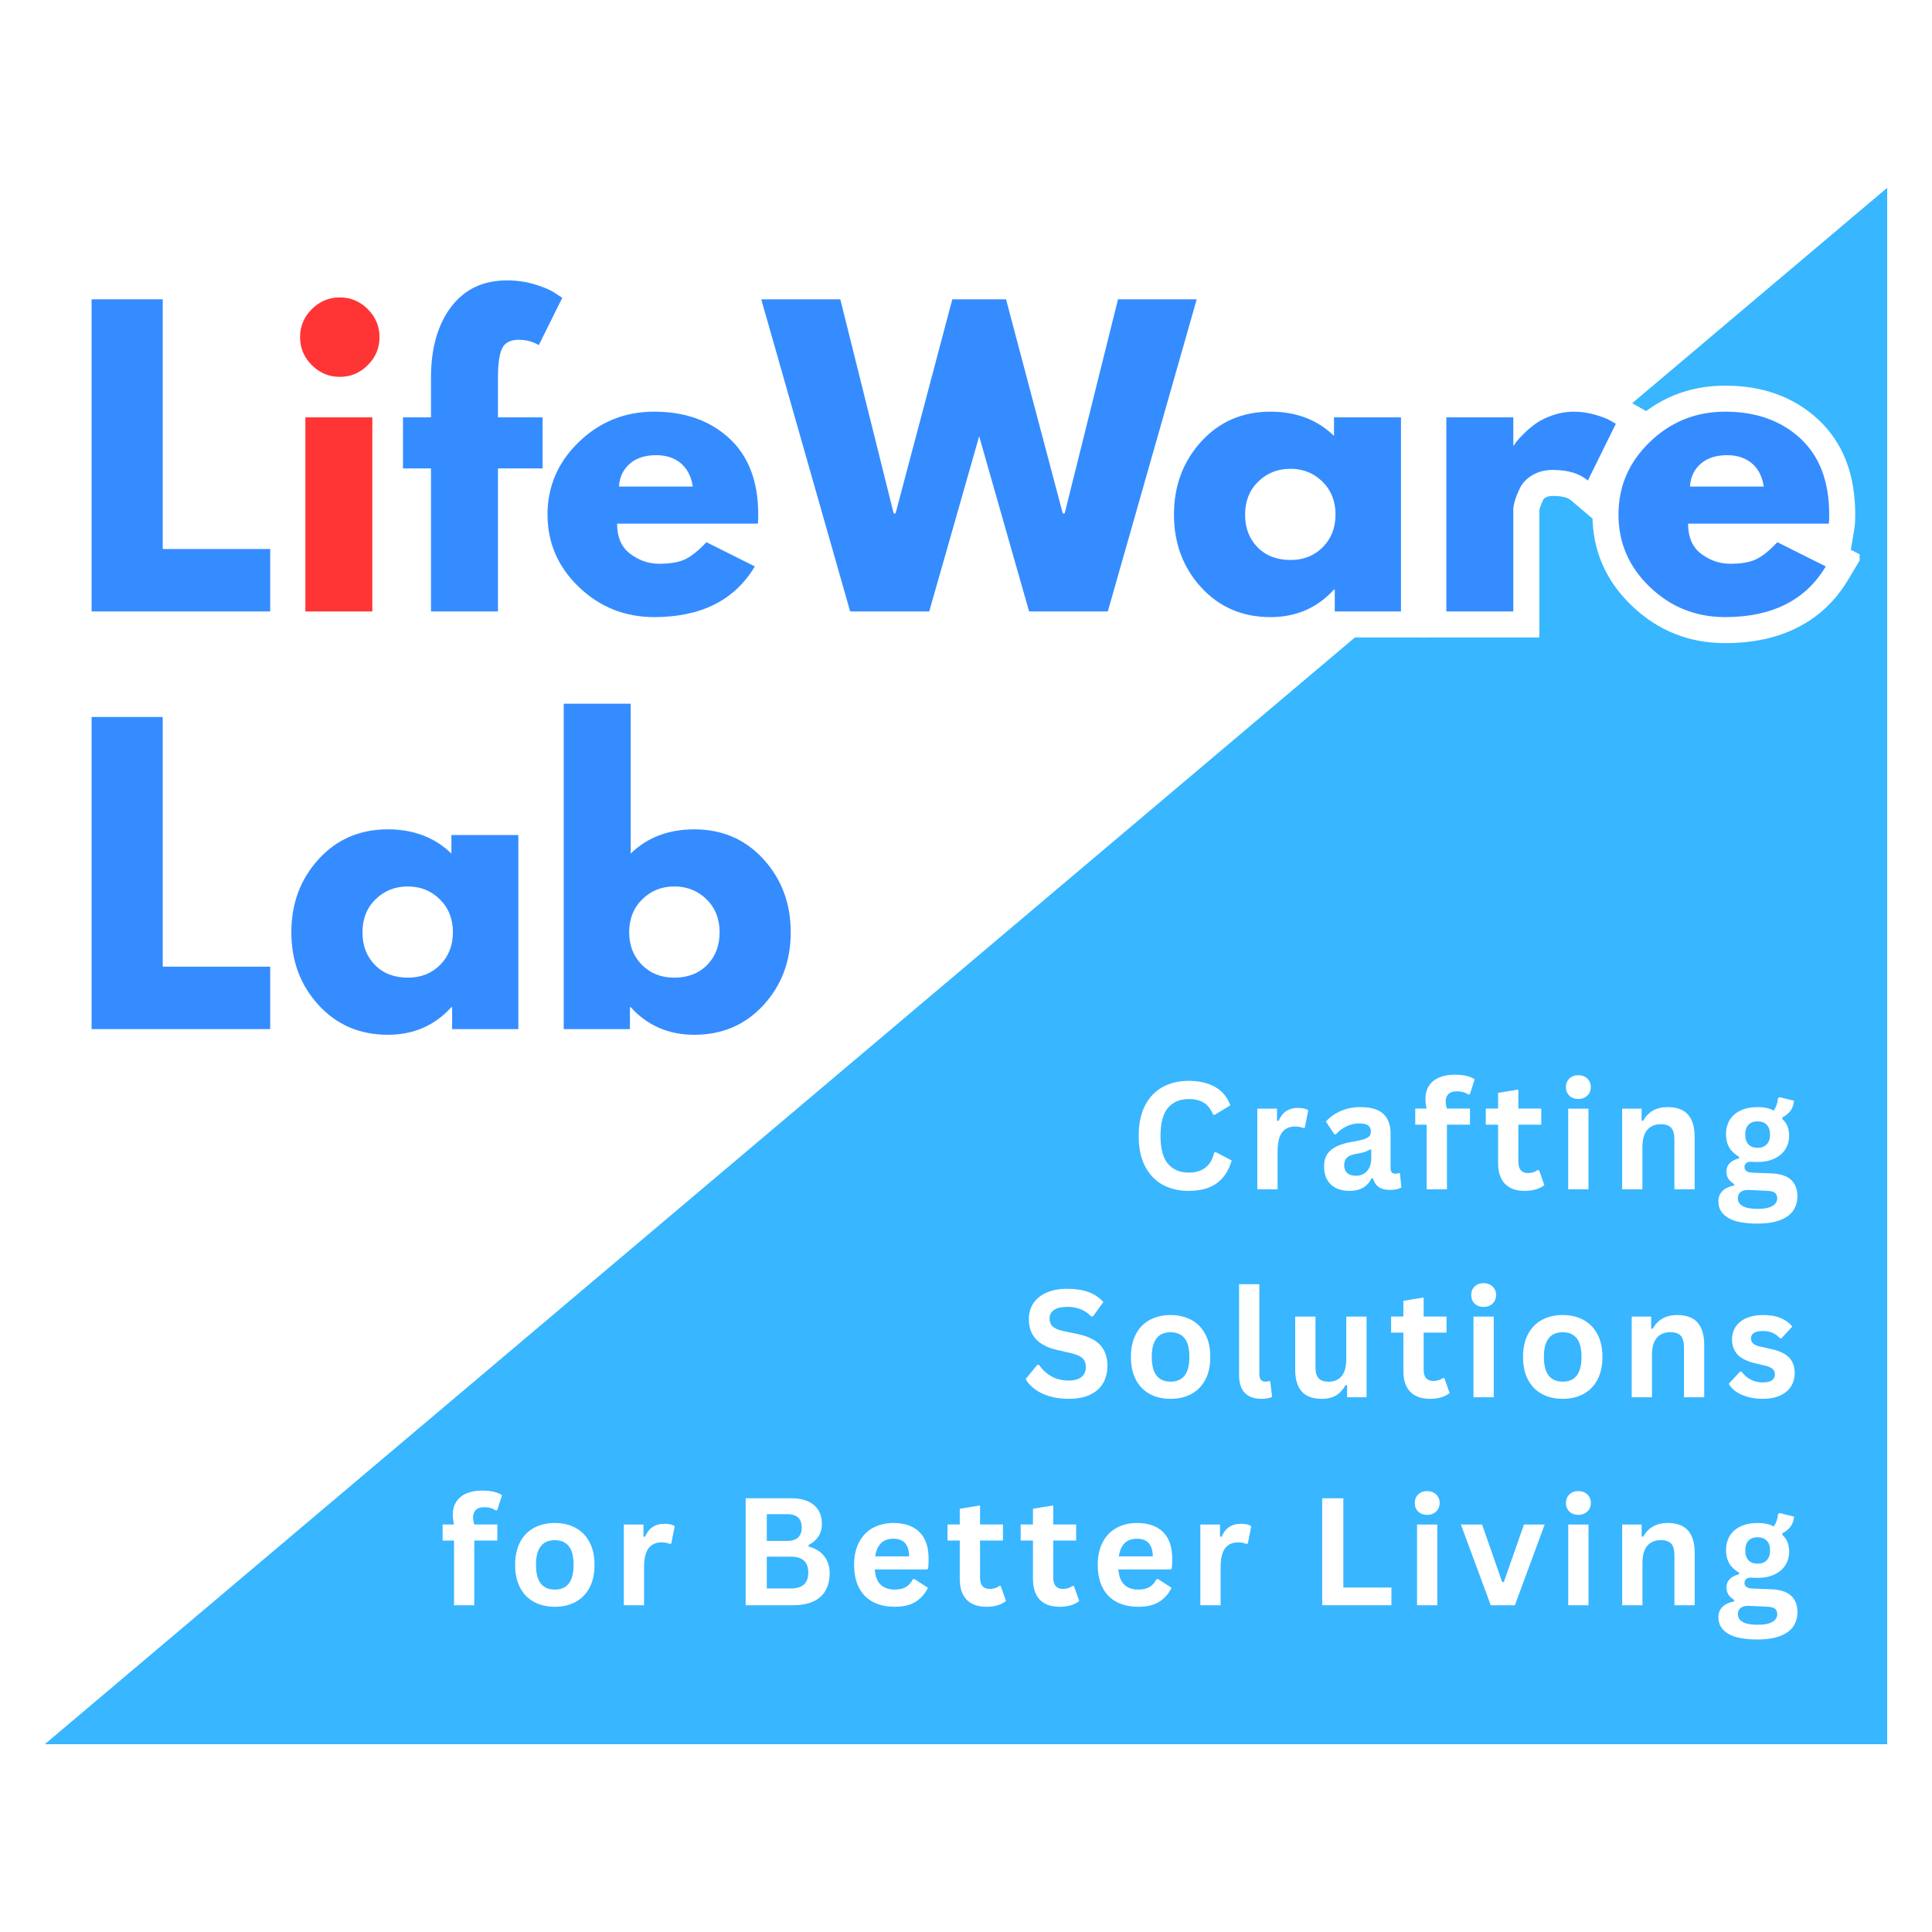 <svg xmlns="http://www.w3.org/2000/svg" xmlns:xlink="http://www.w3.org/1999/xlink" width="4000" zoomAndPan="magnify" viewBox="0 0 3000 3000" height="4000" preserveAspectRatio="xMidYMid meet" version="1.0"><defs><g/><clipPath id="ab21421408"><path d="M 69 291.895 L 2934 291.895 L 2934 2708.395 L 69 2708.395 Z M 69 291.895 " clip-rule="nonzero"/></clipPath><clipPath id="68d2a1a488"><path d="M 0.359 0.895 L 2862 0.895 L 2862 2417.395 L 0.359 2417.395 Z M 0.359 0.895 " clip-rule="nonzero"/></clipPath><clipPath id="b7e80fc3a1"><rect x="0" width="2865" y="0" height="2418"/></clipPath><clipPath id="146c0127dc"><rect x="0" width="2133" y="0" height="961"/></clipPath><clipPath id="14333bb056"><path d="M 2372 208 L 2787.68 208 L 2787.68 609 L 2372 609 Z M 2372 208 " clip-rule="nonzero"/></clipPath><clipPath id="07a6983606"><rect x="0" width="2788" y="0" height="1416"/></clipPath></defs><rect x="-300" width="3600" fill="#ffffff" y="-300" height="3600" fill-opacity="1"/><rect x="-300" width="3600" fill="#ffffff" y="-300" height="3600" fill-opacity="1"/><g clip-path="url(#ab21421408)"><g transform="matrix(1, 0, 0, 1, 69, 291)"><g clip-path="url(#b7e80fc3a1)"><g clip-path="url(#68d2a1a488)"><path fill="#38b6ff" d="M 2861.434 0.602 L 0.559 2417.395 L 2861.434 2417.395 Z M 2861.434 0.602 " fill-opacity="1" fill-rule="nonzero"/></g></g></g></g><g transform="matrix(1, 0, 0, 1, 680, 1606)"><g clip-path="url(#146c0127dc)"><g fill="#ffffff" fill-opacity="1"><g transform="translate(1075.099, 240.818)"><g><path d="M 90.781 2.391 C 75.477 2.391 61.992 -0.789 50.328 -7.156 C 38.66 -13.52 29.531 -23.082 22.938 -35.844 C 16.352 -48.602 13.062 -64.336 13.062 -83.047 C 13.062 -101.754 16.352 -117.488 22.938 -130.25 C 29.531 -143.008 38.66 -152.57 50.328 -158.938 C 61.992 -165.301 75.477 -168.484 90.781 -168.484 C 106.758 -168.484 120.332 -165.359 131.5 -159.109 C 142.676 -152.859 150.648 -143.332 155.422 -130.531 L 131.453 -115.875 L 128.609 -116 C 125.047 -124.633 120.211 -130.82 114.109 -134.562 C 108.016 -138.312 100.238 -140.188 90.781 -140.188 C 76.988 -140.188 66.227 -135.625 58.5 -126.5 C 50.781 -117.375 46.922 -102.891 46.922 -83.047 C 46.922 -63.273 50.781 -48.828 58.5 -39.703 C 66.227 -30.578 76.988 -26.016 90.781 -26.016 C 112.363 -26.016 125.578 -36.504 130.422 -57.484 L 133.266 -57.484 L 157.469 -44.875 C 152.914 -29.125 145.148 -17.305 134.172 -9.422 C 123.191 -1.547 108.727 2.391 90.781 2.391 Z M 90.781 2.391 "/></g></g></g><g fill="#ffffff" fill-opacity="1"><g transform="translate(1254.29, 240.818)"><g><path d="M 18.062 0 L 18.062 -125.312 L 48.625 -125.312 L 48.625 -106.672 L 51.016 -106.219 C 54.047 -113.188 58.02 -118.301 62.938 -121.562 C 67.863 -124.82 73.848 -126.453 80.891 -126.453 C 88.004 -126.453 93.422 -125.238 97.141 -122.812 L 91.797 -95.656 L 89.406 -95.203 C 87.363 -96.035 85.395 -96.641 83.5 -97.016 C 81.602 -97.398 79.297 -97.594 76.578 -97.594 C 67.785 -97.594 61.078 -94.504 56.453 -88.328 C 51.836 -82.16 49.531 -72.258 49.531 -58.625 L 49.531 0 Z M 18.062 0 "/></g></g></g><g fill="#ffffff" fill-opacity="1"><g transform="translate(1366.456, 240.818)"><g><path d="M 48.859 2.391 C 40.828 2.391 33.859 0.914 27.953 -2.031 C 22.047 -4.988 17.5 -9.328 14.312 -15.047 C 11.133 -20.766 9.547 -27.641 9.547 -35.672 C 9.547 -43.098 11.133 -49.328 14.312 -54.359 C 17.5 -59.398 22.422 -63.531 29.078 -66.75 C 35.742 -69.969 44.457 -72.445 55.219 -74.188 C 62.719 -75.395 68.414 -76.719 72.312 -78.156 C 76.207 -79.602 78.836 -81.234 80.203 -83.047 C 81.566 -84.867 82.25 -87.18 82.25 -89.984 C 82.25 -93.992 80.848 -97.055 78.047 -99.172 C 75.242 -101.297 70.586 -102.359 64.078 -102.359 C 57.109 -102.359 50.477 -100.805 44.188 -97.703 C 37.906 -94.598 32.453 -90.508 27.828 -85.438 L 25.562 -85.438 L 12.391 -105.312 C 18.742 -112.352 26.504 -117.844 35.672 -121.781 C 44.836 -125.727 54.836 -127.703 65.672 -127.703 C 82.254 -127.703 94.254 -124.176 101.672 -117.125 C 109.098 -110.082 112.812 -100.086 112.812 -87.141 L 112.812 -32.719 C 112.812 -27.113 115.273 -24.312 120.203 -24.312 C 122.086 -24.312 123.941 -24.648 125.766 -25.328 L 127.359 -24.875 L 129.625 -2.953 C 127.883 -1.816 125.461 -0.891 122.359 -0.172 C 119.254 0.547 115.844 0.906 112.125 0.906 C 104.633 0.906 98.785 -0.531 94.578 -3.406 C 90.379 -6.281 87.367 -10.785 85.547 -16.922 L 83.156 -17.156 C 77.02 -4.125 65.586 2.391 48.859 2.391 Z M 58.844 -21.125 C 66.113 -21.125 71.926 -23.566 76.281 -28.453 C 80.645 -33.336 82.828 -40.141 82.828 -48.859 L 82.828 -61.578 L 80.656 -62.031 C 78.77 -60.52 76.289 -59.25 73.219 -58.219 C 70.156 -57.195 65.742 -56.195 59.984 -55.219 C 53.172 -54.082 48.266 -52.129 45.266 -49.359 C 42.273 -46.598 40.781 -42.68 40.781 -37.609 C 40.781 -32.223 42.367 -28.129 45.547 -25.328 C 48.734 -22.523 53.164 -21.125 58.844 -21.125 Z M 58.844 -21.125 "/></g></g></g><g fill="#ffffff" fill-opacity="1"><g transform="translate(1513.383, 240.818)"><g><path d="M 21.922 0 L 21.922 -100.438 L 4.203 -100.438 L 4.203 -125.422 L 21.922 -125.422 C 20.641 -130.723 20 -135.688 20 -140.312 C 20 -148.258 21.816 -155.055 25.453 -160.703 C 29.086 -166.348 34.312 -170.645 41.125 -173.594 C 47.938 -176.551 56.039 -178.031 65.438 -178.031 C 79.301 -178.031 89.641 -175.645 96.453 -170.875 L 89.062 -147.688 L 86.688 -147.234 C 81.988 -150.566 75.969 -152.234 68.625 -152.234 C 62.938 -152.234 58.672 -150.848 55.828 -148.078 C 52.992 -145.316 51.578 -141.551 51.578 -136.781 C 51.578 -134.738 51.707 -132.863 51.969 -131.156 C 52.238 -129.457 52.711 -127.547 53.391 -125.422 L 89.188 -125.422 L 89.188 -100.438 L 53.391 -100.438 L 53.391 0 Z M 21.922 0 "/></g></g></g><g fill="#ffffff" fill-opacity="1"><g transform="translate(1623.391, 240.818)"><g><path d="M 86.453 -29.875 L 94.641 -6.594 C 91.234 -3.789 86.953 -1.594 81.797 0 C 76.648 1.594 70.816 2.391 64.297 2.391 C 50.742 2.391 40.441 -1.301 33.391 -8.688 C 26.348 -16.07 22.828 -26.812 22.828 -40.906 L 22.828 -100.438 L 3.75 -100.438 L 3.75 -125.422 L 22.828 -125.422 L 22.828 -149.844 L 54.312 -154.969 L 54.312 -125.422 L 89.859 -125.422 L 89.859 -100.438 L 54.312 -100.438 L 54.312 -43.172 C 54.312 -36.961 55.598 -32.438 58.172 -29.594 C 60.742 -26.75 64.492 -25.328 69.422 -25.328 C 75.023 -25.328 79.91 -26.844 84.078 -29.875 Z M 86.453 -29.875 "/></g></g></g><g fill="#ffffff" fill-opacity="1"><g transform="translate(1737.034, 240.818)"><g><path d="M 33.734 -140.312 C 28.055 -140.312 23.438 -142.031 19.875 -145.469 C 16.32 -148.914 14.547 -153.367 14.547 -158.828 C 14.547 -164.203 16.32 -168.613 19.875 -172.062 C 23.438 -175.508 28.055 -177.234 33.734 -177.234 C 37.523 -177.234 40.895 -176.438 43.844 -174.844 C 46.801 -173.25 49.094 -171.07 50.719 -168.312 C 52.352 -165.551 53.172 -162.391 53.172 -158.828 C 53.172 -155.266 52.352 -152.082 50.719 -149.281 C 49.094 -146.477 46.801 -144.281 43.844 -142.688 C 40.895 -141.102 37.523 -140.312 33.734 -140.312 Z M 18.062 0 L 18.062 -125.312 L 49.531 -125.312 L 49.531 0 Z M 18.062 0 "/></g></g></g><g fill="#ffffff" fill-opacity="1"><g transform="translate(1820.8, 240.818)"><g><path d="M 18.062 0 L 18.062 -125.312 L 48.281 -125.312 L 48.281 -106.906 L 50.672 -106.344 C 58.473 -120.582 71.117 -127.703 88.609 -127.703 C 103.078 -127.703 113.703 -123.758 120.484 -115.875 C 127.266 -108 130.656 -96.523 130.656 -81.453 L 130.656 0 L 99.188 0 L 99.188 -77.594 C 99.188 -85.926 97.52 -91.926 94.188 -95.594 C 90.852 -99.27 85.508 -101.109 78.156 -101.109 C 69.145 -101.109 62.117 -98.191 57.078 -92.359 C 52.047 -86.523 49.531 -77.363 49.531 -64.875 L 49.531 0 Z M 18.062 0 "/></g></g></g><g fill="#ffffff" fill-opacity="1"><g transform="translate(1983.859, 240.818)"><g><path d="M 64.984 53.172 C 44.305 53.172 29.047 50.141 19.203 44.078 C 9.359 38.016 4.438 29.57 4.438 18.75 C 4.438 12.156 6.535 6.754 10.734 2.547 C 14.941 -1.648 20.984 -4.469 28.859 -5.906 L 28.859 -8.297 C 24.617 -10.867 21.566 -13.723 19.703 -16.859 C 17.848 -20.004 16.922 -23.66 16.922 -27.828 C 16.922 -37.898 23.473 -44.68 36.578 -48.172 L 36.578 -50.562 C 29.836 -54.414 24.766 -59.203 21.359 -64.922 C 17.953 -70.641 16.25 -77.551 16.25 -85.656 C 16.25 -93.988 18.16 -101.316 21.984 -107.641 C 25.805 -113.961 31.41 -118.883 38.797 -122.406 C 46.18 -125.938 55.023 -127.703 65.328 -127.703 C 75.773 -127.703 84.102 -125.883 90.312 -122.25 C 94.176 -127.852 96.41 -134.328 97.016 -141.672 L 99.406 -143.141 L 122.016 -137.578 C 121.336 -131.598 119.598 -126.582 116.797 -122.531 C 113.992 -118.477 109.633 -114.859 103.719 -111.672 L 103.719 -109.172 C 110.77 -102.961 114.297 -94.289 114.297 -83.156 C 114.297 -75.438 112.363 -68.508 108.5 -62.375 C 104.633 -56.238 99.008 -51.391 91.625 -47.828 C 84.238 -44.266 75.473 -42.484 65.328 -42.484 L 60.547 -42.609 C 57.523 -42.754 55.406 -42.828 54.188 -42.828 C 51.312 -42.828 49.055 -42.051 47.422 -40.5 C 45.797 -38.945 44.984 -36.957 44.984 -34.531 C 44.984 -31.883 46.039 -29.82 48.156 -28.344 C 50.281 -26.863 53.391 -26.051 57.484 -25.906 L 85.547 -24.875 C 113.266 -24.039 127.125 -12.113 127.125 10.906 C 127.125 19.008 125.062 26.223 120.938 32.547 C 116.812 38.867 110.129 43.883 100.891 47.594 C 91.648 51.312 79.68 53.172 64.984 53.172 Z M 65.328 -64.531 C 71.391 -64.531 76.125 -66.305 79.531 -69.859 C 82.938 -73.422 84.641 -78.5 84.641 -85.094 C 84.641 -91.688 82.938 -96.742 79.531 -100.266 C 76.125 -103.785 71.391 -105.547 65.328 -105.547 C 59.191 -105.547 54.457 -103.785 51.125 -100.266 C 47.789 -96.742 46.125 -91.688 46.125 -85.094 C 46.125 -78.426 47.789 -73.332 51.125 -69.812 C 54.457 -66.289 59.191 -64.531 65.328 -64.531 Z M 64.984 30.328 C 75.734 30.328 83.551 28.812 88.438 25.781 C 93.32 22.758 95.766 18.82 95.766 13.969 C 95.766 10.031 94.516 7.133 92.016 5.281 C 89.523 3.426 85.551 2.422 80.094 2.266 L 55.328 1.141 C 54.492 1.141 53.719 1.098 53 1.016 C 52.281 0.941 51.578 0.906 50.891 0.906 C 45.586 0.906 41.555 2.039 38.797 4.312 C 36.035 6.582 34.656 9.727 34.656 13.75 C 34.656 19.051 37.191 23.141 42.266 26.016 C 47.336 28.891 54.91 30.328 64.984 30.328 Z M 64.984 30.328 "/></g></g></g><g fill="#ffffff" fill-opacity="1"><g transform="translate(905.87, 563.709)"><g><path d="M 73.625 2.391 C 62.102 2.391 51.852 0.969 42.875 -1.875 C 33.906 -4.719 26.426 -8.445 20.438 -13.062 C 14.457 -17.688 9.879 -22.758 6.703 -28.281 L 24.766 -50.328 L 27.609 -50.328 C 32.609 -42.898 38.953 -36.988 46.641 -32.594 C 54.328 -28.207 63.32 -26.016 73.625 -26.016 C 82.406 -26.016 89.031 -27.867 93.5 -31.578 C 97.969 -35.297 100.203 -40.41 100.203 -46.922 C 100.203 -50.859 99.484 -54.148 98.047 -56.797 C 96.609 -59.453 94.223 -61.727 90.891 -63.625 C 87.555 -65.52 83.051 -67.145 77.375 -68.5 L 56.016 -73.391 C 41.086 -76.797 29.969 -82.457 22.656 -90.375 C 15.352 -98.289 11.703 -108.57 11.703 -121.219 C 11.703 -130.613 14.051 -138.867 18.75 -145.984 C 23.445 -153.109 30.281 -158.641 39.25 -162.578 C 48.227 -166.516 58.961 -168.484 71.453 -168.484 C 84.254 -168.484 95.219 -166.797 104.344 -163.422 C 113.477 -160.055 121.188 -154.891 127.469 -147.922 L 111.219 -125.656 L 108.391 -125.656 C 103.691 -130.57 98.312 -134.258 92.25 -136.719 C 86.188 -139.188 79.254 -140.422 71.453 -140.422 C 62.441 -140.422 55.586 -138.828 50.891 -135.641 C 46.203 -132.461 43.859 -128.07 43.859 -122.469 C 43.859 -117.238 45.504 -113.07 48.797 -109.969 C 52.086 -106.863 57.785 -104.441 65.891 -102.703 L 87.703 -98.156 C 103.836 -94.75 115.539 -88.973 122.812 -80.828 C 130.082 -72.691 133.719 -62.07 133.719 -48.969 C 133.719 -38.594 131.484 -29.562 127.016 -21.875 C 122.547 -14.188 115.801 -8.219 106.781 -3.969 C 97.77 0.27 86.719 2.391 73.625 2.391 Z M 73.625 2.391 "/></g></g></g><g fill="#ffffff" fill-opacity="1"><g transform="translate(1064.839, 563.709)"><g><path d="M 72.828 2.391 C 60.555 2.391 49.781 -0.125 40.5 -5.156 C 31.219 -10.195 24.02 -17.582 18.906 -27.312 C 13.801 -37.051 11.25 -48.812 11.25 -62.594 C 11.25 -76.383 13.801 -88.164 18.906 -97.938 C 24.02 -107.707 31.219 -115.109 40.5 -120.141 C 49.781 -125.18 60.555 -127.703 72.828 -127.703 C 85.098 -127.703 95.867 -125.18 105.141 -120.141 C 114.422 -115.109 121.633 -107.707 126.781 -97.938 C 131.938 -88.164 134.516 -76.383 134.516 -62.594 C 134.516 -48.812 131.938 -37.051 126.781 -27.312 C 121.633 -17.582 114.422 -10.195 105.141 -5.156 C 95.867 -0.125 85.098 2.391 72.828 2.391 Z M 72.828 -24.312 C 92.285 -24.312 102.016 -37.07 102.016 -62.594 C 102.016 -75.852 99.516 -85.566 94.516 -91.734 C 89.523 -97.91 82.297 -101 72.828 -101 C 53.359 -101 43.625 -88.195 43.625 -62.594 C 43.625 -37.07 53.359 -24.312 72.828 -24.312 Z M 72.828 -24.312 "/></g></g></g><g fill="#ffffff" fill-opacity="1"><g transform="translate(1226.763, 563.709)"><g><path d="M 52.031 2.391 C 40.75 2.391 32.133 -0.656 26.188 -6.75 C 20.238 -12.852 17.266 -22.113 17.266 -34.531 L 17.266 -175.641 L 48.734 -175.641 L 48.734 -35.781 C 48.734 -28.133 51.914 -24.312 58.281 -24.312 C 60.102 -24.312 62.035 -24.613 64.078 -25.219 L 65.672 -24.766 L 68.5 -0.562 C 66.758 0.344 64.453 1.062 61.578 1.594 C 58.703 2.125 55.52 2.391 52.031 2.391 Z M 52.031 2.391 "/></g></g></g><g fill="#ffffff" fill-opacity="1"><g transform="translate(1315.072, 563.709)"><g><path d="M 57.375 2.391 C 43.281 2.391 32.879 -1.453 26.172 -9.141 C 19.473 -16.828 16.125 -27.867 16.125 -42.266 L 16.125 -125.312 L 47.609 -125.312 L 47.609 -46.234 C 47.609 -38.586 49.254 -33.004 52.547 -29.484 C 55.836 -25.961 60.93 -24.203 67.828 -24.203 C 76.535 -24.203 83.312 -27.062 88.156 -32.781 C 93.008 -38.5 95.438 -47.492 95.438 -59.766 L 95.438 -125.312 L 126.906 -125.312 L 126.906 0 L 96.688 0 L 96.688 -18.406 L 94.297 -18.969 C 90.285 -11.781 85.379 -6.422 79.578 -2.891 C 73.785 0.629 66.383 2.391 57.375 2.391 Z M 57.375 2.391 "/></g></g></g><g fill="#ffffff" fill-opacity="1"><g transform="translate(1476.314, 563.709)"><g><path d="M 86.453 -29.875 L 94.641 -6.594 C 91.234 -3.789 86.953 -1.594 81.797 0 C 76.648 1.594 70.816 2.391 64.297 2.391 C 50.742 2.391 40.441 -1.301 33.391 -8.688 C 26.348 -16.07 22.828 -26.812 22.828 -40.906 L 22.828 -100.438 L 3.75 -100.438 L 3.75 -125.422 L 22.828 -125.422 L 22.828 -149.844 L 54.312 -154.969 L 54.312 -125.422 L 89.859 -125.422 L 89.859 -100.438 L 54.312 -100.438 L 54.312 -43.172 C 54.312 -36.961 55.598 -32.438 58.172 -29.594 C 60.742 -26.75 64.492 -25.328 69.422 -25.328 C 75.023 -25.328 79.91 -26.844 84.078 -29.875 Z M 86.453 -29.875 "/></g></g></g><g fill="#ffffff" fill-opacity="1"><g transform="translate(1589.957, 563.709)"><g><path d="M 33.734 -140.312 C 28.055 -140.312 23.438 -142.031 19.875 -145.469 C 16.32 -148.914 14.547 -153.367 14.547 -158.828 C 14.547 -164.203 16.32 -168.613 19.875 -172.062 C 23.438 -175.508 28.055 -177.234 33.734 -177.234 C 37.523 -177.234 40.895 -176.438 43.844 -174.844 C 46.801 -173.25 49.094 -171.07 50.719 -168.312 C 52.352 -165.551 53.172 -162.391 53.172 -158.828 C 53.172 -155.266 52.352 -152.082 50.719 -149.281 C 49.094 -146.477 46.801 -144.281 43.844 -142.688 C 40.895 -141.102 37.523 -140.312 33.734 -140.312 Z M 18.062 0 L 18.062 -125.312 L 49.531 -125.312 L 49.531 0 Z M 18.062 0 "/></g></g></g><g fill="#ffffff" fill-opacity="1"><g transform="translate(1673.722, 563.709)"><g><path d="M 72.828 2.391 C 60.555 2.391 49.781 -0.125 40.5 -5.156 C 31.219 -10.195 24.02 -17.582 18.906 -27.312 C 13.801 -37.051 11.25 -48.812 11.25 -62.594 C 11.25 -76.383 13.801 -88.164 18.906 -97.938 C 24.02 -107.707 31.219 -115.109 40.5 -120.141 C 49.781 -125.18 60.555 -127.703 72.828 -127.703 C 85.098 -127.703 95.867 -125.18 105.141 -120.141 C 114.422 -115.109 121.633 -107.707 126.781 -97.938 C 131.938 -88.164 134.516 -76.383 134.516 -62.594 C 134.516 -48.812 131.938 -37.051 126.781 -27.312 C 121.633 -17.582 114.422 -10.195 105.141 -5.156 C 95.867 -0.125 85.098 2.391 72.828 2.391 Z M 72.828 -24.312 C 92.285 -24.312 102.016 -37.07 102.016 -62.594 C 102.016 -75.852 99.516 -85.566 94.516 -91.734 C 89.523 -97.91 82.297 -101 72.828 -101 C 53.359 -101 43.625 -88.195 43.625 -62.594 C 43.625 -37.07 53.359 -24.312 72.828 -24.312 Z M 72.828 -24.312 "/></g></g></g><g fill="#ffffff" fill-opacity="1"><g transform="translate(1835.645, 563.709)"><g><path d="M 18.062 0 L 18.062 -125.312 L 48.281 -125.312 L 48.281 -106.906 L 50.672 -106.344 C 58.473 -120.582 71.117 -127.703 88.609 -127.703 C 103.078 -127.703 113.703 -123.758 120.484 -115.875 C 127.266 -108 130.656 -96.523 130.656 -81.453 L 130.656 0 L 99.188 0 L 99.188 -77.594 C 99.188 -85.926 97.52 -91.926 94.188 -95.594 C 90.852 -99.27 85.508 -101.109 78.156 -101.109 C 69.145 -101.109 62.117 -98.191 57.078 -92.359 C 52.047 -86.523 49.531 -77.363 49.531 -64.875 L 49.531 0 Z M 18.062 0 "/></g></g></g><g fill="#ffffff" fill-opacity="1"><g transform="translate(1998.705, 563.709)"><g><path d="M 58.625 2.391 C 50.062 2.391 42.219 1.383 35.094 -0.625 C 27.977 -2.633 21.898 -5.398 16.859 -8.922 C 11.828 -12.441 8.102 -16.473 5.688 -21.016 L 23.172 -39.875 L 25.562 -39.875 C 29.727 -34.27 34.648 -30.066 40.328 -27.266 C 46.016 -24.461 52.188 -23.062 58.844 -23.062 C 64.977 -23.062 69.598 -24.16 72.703 -26.359 C 75.816 -28.555 77.375 -31.695 77.375 -35.781 C 77.375 -38.969 76.254 -41.641 74.016 -43.797 C 71.785 -45.953 68.172 -47.641 63.172 -48.859 L 46.578 -52.828 C 34.16 -55.785 25.094 -60.312 19.375 -66.406 C 13.656 -72.5 10.797 -80.242 10.797 -89.641 C 10.797 -97.441 12.781 -104.219 16.75 -109.969 C 20.727 -115.727 26.332 -120.125 33.562 -123.156 C 40.801 -126.188 49.227 -127.703 58.844 -127.703 C 70.133 -127.703 79.488 -126.07 86.906 -122.812 C 94.332 -119.551 100.129 -115.195 104.297 -109.75 L 87.484 -91.562 L 85.203 -91.562 C 81.723 -95.508 77.805 -98.391 73.453 -100.203 C 69.098 -102.023 64.227 -102.938 58.844 -102.938 C 46.426 -102.938 40.219 -99.07 40.219 -91.344 C 40.219 -88.082 41.367 -85.43 43.672 -83.391 C 45.984 -81.348 50.055 -79.68 55.891 -78.391 L 71.344 -74.984 C 84.07 -72.254 93.367 -67.879 99.234 -61.859 C 105.109 -55.836 108.047 -47.754 108.047 -37.609 C 108.047 -29.648 106.078 -22.641 102.141 -16.578 C 98.203 -10.523 92.52 -5.848 85.094 -2.547 C 77.664 0.742 68.844 2.391 58.625 2.391 Z M 58.625 2.391 "/></g></g></g><g fill="#ffffff" fill-opacity="1"><g transform="translate(3.071, 886.601)"><g><path d="M 21.922 0 L 21.922 -100.438 L 4.203 -100.438 L 4.203 -125.422 L 21.922 -125.422 C 20.641 -130.723 20 -135.688 20 -140.312 C 20 -148.258 21.816 -155.055 25.453 -160.703 C 29.086 -166.348 34.312 -170.645 41.125 -173.594 C 47.938 -176.551 56.039 -178.031 65.438 -178.031 C 79.301 -178.031 89.641 -175.645 96.453 -170.875 L 89.062 -147.688 L 86.688 -147.234 C 81.988 -150.566 75.969 -152.234 68.625 -152.234 C 62.938 -152.234 58.672 -150.848 55.828 -148.078 C 52.992 -145.316 51.578 -141.551 51.578 -136.781 C 51.578 -134.738 51.707 -132.863 51.969 -131.156 C 52.238 -129.457 52.711 -127.547 53.391 -125.422 L 89.188 -125.422 L 89.188 -100.438 L 53.391 -100.438 L 53.391 0 Z M 21.922 0 "/></g></g></g><g fill="#ffffff" fill-opacity="1"><g transform="translate(108.649, 886.601)"><g><path d="M 72.828 2.391 C 60.555 2.391 49.781 -0.125 40.5 -5.156 C 31.219 -10.195 24.02 -17.582 18.906 -27.312 C 13.801 -37.051 11.25 -48.812 11.25 -62.594 C 11.25 -76.383 13.801 -88.164 18.906 -97.938 C 24.02 -107.707 31.219 -115.109 40.5 -120.141 C 49.781 -125.18 60.555 -127.703 72.828 -127.703 C 85.098 -127.703 95.867 -125.18 105.141 -120.141 C 114.422 -115.109 121.633 -107.707 126.781 -97.938 C 131.938 -88.164 134.516 -76.383 134.516 -62.594 C 134.516 -48.812 131.938 -37.051 126.781 -27.312 C 121.633 -17.582 114.422 -10.195 105.141 -5.156 C 95.867 -0.125 85.098 2.391 72.828 2.391 Z M 72.828 -24.312 C 92.285 -24.312 102.016 -37.07 102.016 -62.594 C 102.016 -75.852 99.516 -85.566 94.516 -91.734 C 89.523 -97.91 82.297 -101 72.828 -101 C 53.359 -101 43.625 -88.195 43.625 -62.594 C 43.625 -37.07 53.359 -24.312 72.828 -24.312 Z M 72.828 -24.312 "/></g></g></g><g fill="#ffffff" fill-opacity="1"><g transform="translate(270.572, 886.601)"><g><path d="M 18.062 0 L 18.062 -125.312 L 48.625 -125.312 L 48.625 -106.672 L 51.016 -106.219 C 54.047 -113.188 58.02 -118.301 62.938 -121.562 C 67.863 -124.82 73.848 -126.453 80.891 -126.453 C 88.004 -126.453 93.422 -125.238 97.141 -122.812 L 91.797 -95.656 L 89.406 -95.203 C 87.363 -96.035 85.395 -96.641 83.5 -97.016 C 81.602 -97.398 79.297 -97.594 76.578 -97.594 C 67.785 -97.594 61.078 -94.504 56.453 -88.328 C 51.836 -82.16 49.531 -72.258 49.531 -58.625 L 49.531 0 Z M 18.062 0 "/></g></g></g><g fill="#ffffff" fill-opacity="1"><g transform="translate(385.123, 886.601)"><g/></g></g><g fill="#ffffff" fill-opacity="1"><g transform="translate(456.279, 886.601)"><g><path d="M 21.578 0 L 21.578 -166.094 L 92.484 -166.094 C 102.703 -166.094 111.352 -164.484 118.438 -161.266 C 125.52 -158.047 130.879 -153.461 134.516 -147.516 C 138.148 -141.578 139.969 -134.555 139.969 -126.453 C 139.969 -119.098 138.188 -112.617 134.625 -107.016 C 131.062 -101.41 125.953 -96.906 119.297 -93.5 L 119.297 -91.109 C 129.742 -88.391 137.805 -83.43 143.484 -76.234 C 149.172 -69.035 152.016 -60.211 152.016 -49.766 C 152.016 -33.859 147.223 -21.586 137.641 -12.953 C 128.055 -4.316 113.836 0 94.984 0 Z M 85.656 -99.859 C 100.957 -99.859 108.609 -106.754 108.609 -120.547 C 108.609 -127.586 106.711 -132.828 102.922 -136.266 C 99.141 -139.711 93.383 -141.438 85.656 -141.438 L 54.422 -141.438 L 54.422 -99.859 Z M 91.688 -26.016 C 109.781 -26.016 118.828 -34.234 118.828 -50.672 C 118.828 -67.18 109.781 -75.438 91.688 -75.438 L 54.422 -75.438 L 54.422 -26.016 Z M 91.688 -26.016 "/></g></g></g><g fill="#ffffff" fill-opacity="1"><g transform="translate(635.015, 886.601)"><g><path d="M 123.828 -55.562 L 43.281 -55.562 C 44.195 -44.645 47.301 -36.707 52.594 -31.75 C 57.895 -26.789 65.129 -24.312 74.297 -24.312 C 81.492 -24.312 87.328 -25.656 91.797 -28.344 C 96.266 -31.031 99.863 -35.102 102.594 -40.562 L 104.969 -40.562 L 125.875 -27.156 C 121.789 -18.363 115.617 -11.238 107.359 -5.781 C 99.109 -0.332 88.086 2.391 74.297 2.391 C 61.348 2.391 50.156 -0.07 40.719 -5 C 31.289 -9.926 24.02 -17.254 18.906 -26.984 C 13.801 -36.711 11.25 -48.582 11.25 -62.594 C 11.25 -76.832 13.938 -88.836 19.312 -98.609 C 24.688 -108.379 31.957 -115.672 41.125 -120.484 C 50.289 -125.297 60.594 -127.703 72.031 -127.703 C 89.75 -127.703 103.32 -123.004 112.75 -113.609 C 122.188 -104.211 126.906 -90.426 126.906 -72.25 C 126.906 -65.664 126.676 -60.555 126.219 -56.922 Z M 96.797 -75.891 C 96.492 -85.43 94.273 -92.379 90.141 -96.734 C 86.016 -101.086 79.977 -103.266 72.031 -103.266 C 56.125 -103.266 46.77 -94.141 43.969 -75.891 Z M 96.797 -75.891 "/></g></g></g><g fill="#ffffff" fill-opacity="1"><g transform="translate(787.51, 886.601)"><g><path d="M 86.453 -29.875 L 94.641 -6.594 C 91.234 -3.789 86.953 -1.594 81.797 0 C 76.648 1.594 70.816 2.391 64.297 2.391 C 50.742 2.391 40.441 -1.301 33.391 -8.688 C 26.348 -16.07 22.828 -26.812 22.828 -40.906 L 22.828 -100.438 L 3.75 -100.438 L 3.75 -125.422 L 22.828 -125.422 L 22.828 -149.844 L 54.312 -154.969 L 54.312 -125.422 L 89.859 -125.422 L 89.859 -100.438 L 54.312 -100.438 L 54.312 -43.172 C 54.312 -36.961 55.598 -32.438 58.172 -29.594 C 60.742 -26.75 64.492 -25.328 69.422 -25.328 C 75.023 -25.328 79.91 -26.844 84.078 -29.875 Z M 86.453 -29.875 "/></g></g></g><g fill="#ffffff" fill-opacity="1"><g transform="translate(901.152, 886.601)"><g><path d="M 86.453 -29.875 L 94.641 -6.594 C 91.234 -3.789 86.953 -1.594 81.797 0 C 76.648 1.594 70.816 2.391 64.297 2.391 C 50.742 2.391 40.441 -1.301 33.391 -8.688 C 26.348 -16.07 22.828 -26.812 22.828 -40.906 L 22.828 -100.438 L 3.75 -100.438 L 3.75 -125.422 L 22.828 -125.422 L 22.828 -149.844 L 54.312 -154.969 L 54.312 -125.422 L 89.859 -125.422 L 89.859 -100.438 L 54.312 -100.438 L 54.312 -43.172 C 54.312 -36.961 55.598 -32.438 58.172 -29.594 C 60.742 -26.75 64.492 -25.328 69.422 -25.328 C 75.023 -25.328 79.91 -26.844 84.078 -29.875 Z M 86.453 -29.875 "/></g></g></g><g fill="#ffffff" fill-opacity="1"><g transform="translate(1013.318, 886.601)"><g><path d="M 123.828 -55.562 L 43.281 -55.562 C 44.195 -44.645 47.301 -36.707 52.594 -31.75 C 57.895 -26.789 65.129 -24.312 74.297 -24.312 C 81.492 -24.312 87.328 -25.656 91.797 -28.344 C 96.266 -31.031 99.863 -35.102 102.594 -40.562 L 104.969 -40.562 L 125.875 -27.156 C 121.789 -18.363 115.617 -11.238 107.359 -5.781 C 99.109 -0.332 88.086 2.391 74.297 2.391 C 61.348 2.391 50.156 -0.07 40.719 -5 C 31.289 -9.926 24.02 -17.254 18.906 -26.984 C 13.801 -36.711 11.25 -48.582 11.25 -62.594 C 11.25 -76.832 13.938 -88.836 19.312 -98.609 C 24.688 -108.379 31.957 -115.672 41.125 -120.484 C 50.289 -125.297 60.594 -127.703 72.031 -127.703 C 89.75 -127.703 103.32 -123.004 112.75 -113.609 C 122.188 -104.211 126.906 -90.426 126.906 -72.25 C 126.906 -65.664 126.676 -60.555 126.219 -56.922 Z M 96.797 -75.891 C 96.492 -85.43 94.273 -92.379 90.141 -96.734 C 86.016 -101.086 79.977 -103.266 72.031 -103.266 C 56.125 -103.266 46.77 -94.141 43.969 -75.891 Z M 96.797 -75.891 "/></g></g></g><g fill="#ffffff" fill-opacity="1"><g transform="translate(1165.812, 886.601)"><g><path d="M 18.062 0 L 18.062 -125.312 L 48.625 -125.312 L 48.625 -106.672 L 51.016 -106.219 C 54.047 -113.188 58.02 -118.301 62.938 -121.562 C 67.863 -124.82 73.848 -126.453 80.891 -126.453 C 88.004 -126.453 93.422 -125.238 97.141 -122.812 L 91.797 -95.656 L 89.406 -95.203 C 87.363 -96.035 85.395 -96.641 83.5 -97.016 C 81.602 -97.398 79.297 -97.594 76.578 -97.594 C 67.785 -97.594 61.078 -94.504 56.453 -88.328 C 51.836 -82.16 49.531 -72.258 49.531 -58.625 L 49.531 0 Z M 18.062 0 "/></g></g></g><g fill="#ffffff" fill-opacity="1"><g transform="translate(1280.364, 886.601)"><g/></g></g><g fill="#ffffff" fill-opacity="1"><g transform="translate(1351.52, 886.601)"><g><path d="M 54.422 -166.094 L 54.422 -27.5 L 129.062 -27.5 L 129.062 0 L 21.578 0 L 21.578 -166.094 Z M 54.422 -166.094 "/></g></g></g><g fill="#ffffff" fill-opacity="1"><g transform="translate(1502.31, 886.601)"><g><path d="M 33.734 -140.312 C 28.055 -140.312 23.438 -142.031 19.875 -145.469 C 16.32 -148.914 14.547 -153.367 14.547 -158.828 C 14.547 -164.203 16.32 -168.613 19.875 -172.062 C 23.438 -175.508 28.055 -177.234 33.734 -177.234 C 37.523 -177.234 40.895 -176.438 43.844 -174.844 C 46.801 -173.25 49.094 -171.07 50.719 -168.312 C 52.352 -165.551 53.172 -162.391 53.172 -158.828 C 53.172 -155.266 52.352 -152.082 50.719 -149.281 C 49.094 -146.477 46.801 -144.281 43.844 -142.688 C 40.895 -141.102 37.523 -140.312 33.734 -140.312 Z M 18.062 0 L 18.062 -125.312 L 49.531 -125.312 L 49.531 0 Z M 18.062 0 "/></g></g></g><g fill="#ffffff" fill-opacity="1"><g transform="translate(1586.076, 886.601)"><g><path d="M 86.234 0 L 48.734 0 L 2.391 -125.312 L 35.328 -125.312 L 66.469 -36.016 L 69.078 -36.016 L 100.312 -125.312 L 132.469 -125.312 Z M 86.234 0 "/></g></g></g><g fill="#ffffff" fill-opacity="1"><g transform="translate(1737.093, 886.601)"><g><path d="M 33.734 -140.312 C 28.055 -140.312 23.438 -142.031 19.875 -145.469 C 16.32 -148.914 14.547 -153.367 14.547 -158.828 C 14.547 -164.203 16.32 -168.613 19.875 -172.062 C 23.438 -175.508 28.055 -177.234 33.734 -177.234 C 37.523 -177.234 40.895 -176.438 43.844 -174.844 C 46.801 -173.25 49.094 -171.07 50.719 -168.312 C 52.352 -165.551 53.172 -162.391 53.172 -158.828 C 53.172 -155.266 52.352 -152.082 50.719 -149.281 C 49.094 -146.477 46.801 -144.281 43.844 -142.688 C 40.895 -141.102 37.523 -140.312 33.734 -140.312 Z M 18.062 0 L 18.062 -125.312 L 49.531 -125.312 L 49.531 0 Z M 18.062 0 "/></g></g></g><g fill="#ffffff" fill-opacity="1"><g transform="translate(1820.859, 886.601)"><g><path d="M 18.062 0 L 18.062 -125.312 L 48.281 -125.312 L 48.281 -106.906 L 50.672 -106.344 C 58.473 -120.582 71.117 -127.703 88.609 -127.703 C 103.078 -127.703 113.703 -123.758 120.484 -115.875 C 127.266 -108 130.656 -96.523 130.656 -81.453 L 130.656 0 L 99.188 0 L 99.188 -77.594 C 99.188 -85.926 97.52 -91.926 94.188 -95.594 C 90.852 -99.27 85.508 -101.109 78.156 -101.109 C 69.145 -101.109 62.117 -98.191 57.078 -92.359 C 52.047 -86.523 49.531 -77.363 49.531 -64.875 L 49.531 0 Z M 18.062 0 "/></g></g></g><g fill="#ffffff" fill-opacity="1"><g transform="translate(1983.918, 886.601)"><g><path d="M 64.984 53.172 C 44.305 53.172 29.047 50.141 19.203 44.078 C 9.359 38.016 4.438 29.57 4.438 18.75 C 4.438 12.156 6.535 6.754 10.734 2.547 C 14.941 -1.648 20.984 -4.469 28.859 -5.906 L 28.859 -8.297 C 24.617 -10.867 21.566 -13.723 19.703 -16.859 C 17.848 -20.004 16.922 -23.66 16.922 -27.828 C 16.922 -37.898 23.473 -44.68 36.578 -48.172 L 36.578 -50.562 C 29.836 -54.414 24.766 -59.203 21.359 -64.922 C 17.953 -70.641 16.25 -77.551 16.25 -85.656 C 16.25 -93.988 18.16 -101.316 21.984 -107.641 C 25.805 -113.961 31.41 -118.883 38.797 -122.406 C 46.18 -125.938 55.023 -127.703 65.328 -127.703 C 75.773 -127.703 84.102 -125.883 90.312 -122.25 C 94.176 -127.852 96.41 -134.328 97.016 -141.672 L 99.406 -143.141 L 122.016 -137.578 C 121.336 -131.598 119.598 -126.582 116.797 -122.531 C 113.992 -118.477 109.633 -114.859 103.719 -111.672 L 103.719 -109.172 C 110.77 -102.961 114.297 -94.289 114.297 -83.156 C 114.297 -75.438 112.363 -68.508 108.5 -62.375 C 104.633 -56.238 99.008 -51.391 91.625 -47.828 C 84.238 -44.266 75.473 -42.484 65.328 -42.484 L 60.547 -42.609 C 57.523 -42.754 55.406 -42.828 54.188 -42.828 C 51.312 -42.828 49.055 -42.051 47.422 -40.5 C 45.797 -38.945 44.984 -36.957 44.984 -34.531 C 44.984 -31.883 46.039 -29.82 48.156 -28.344 C 50.281 -26.863 53.391 -26.051 57.484 -25.906 L 85.547 -24.875 C 113.266 -24.039 127.125 -12.113 127.125 10.906 C 127.125 19.008 125.062 26.223 120.938 32.547 C 116.812 38.867 110.129 43.883 100.891 47.594 C 91.648 51.312 79.68 53.172 64.984 53.172 Z M 65.328 -64.531 C 71.391 -64.531 76.125 -66.305 79.531 -69.859 C 82.938 -73.422 84.641 -78.5 84.641 -85.094 C 84.641 -91.688 82.938 -96.742 79.531 -100.266 C 76.125 -103.785 71.391 -105.547 65.328 -105.547 C 59.191 -105.547 54.457 -103.785 51.125 -100.266 C 47.789 -96.742 46.125 -91.688 46.125 -85.094 C 46.125 -78.426 47.789 -73.332 51.125 -69.812 C 54.457 -66.289 59.191 -64.531 65.328 -64.531 Z M 64.984 30.328 C 75.734 30.328 83.551 28.812 88.438 25.781 C 93.32 22.758 95.766 18.82 95.766 13.969 C 95.766 10.031 94.516 7.133 92.016 5.281 C 89.523 3.426 85.551 2.422 80.094 2.266 L 55.328 1.141 C 54.492 1.141 53.719 1.098 53 1.016 C 52.281 0.941 51.578 0.906 50.891 0.906 C 45.586 0.906 41.555 2.039 38.797 4.312 C 36.035 6.582 34.656 9.727 34.656 13.75 C 34.656 19.051 37.191 23.141 42.266 26.016 C 47.336 28.891 54.91 30.328 64.984 30.328 Z M 64.984 30.328 "/></g></g></g></g></g><g transform="matrix(1, 0, 0, 1, 100, 390)"><g clip-path="url(#07a6983606)"><g fill="#ffffff" fill-opacity="1"><g transform="translate(6.993, 559.431)"><g><path d="M 186.09 -484.68 L 186.09 -96.938 L 145.695 -96.938 L 145.695 -137.328 L 352.938 -137.328 L 352.938 40.391 L -5.141 40.391 L -5.141 -525.07 L 186.09 -525.07 Z M 105.305 -484.68 L 145.695 -484.68 L 145.695 -444.285 L 35.25 -444.285 L 35.25 -484.68 L 75.641 -484.68 L 75.641 0 L 35.25 0 L 35.25 -40.391 L 312.543 -40.391 L 312.543 0 L 272.152 0 L 272.152 -96.938 L 312.543 -96.938 L 312.543 -56.543 L 105.305 -56.543 Z M 105.305 -484.68 "/></g></g></g><g fill="#ffffff" fill-opacity="1"><g transform="translate(338.921, 559.431)"><g><path d="M 16.676 -497.965 C 36.703 -517.992 60.715 -528.008 88.711 -528.008 C 116.707 -528.008 140.719 -517.992 160.746 -497.965 C 180.773 -477.938 190.789 -453.926 190.789 -425.93 C 190.789 -397.934 180.773 -373.922 160.746 -353.895 C 140.719 -333.867 116.707 -323.852 88.711 -323.852 C 60.715 -323.852 36.703 -333.867 16.676 -353.895 C -3.352 -373.922 -13.367 -397.934 -13.367 -425.93 C -13.367 -453.926 -3.352 -477.938 16.676 -497.965 Z M 73.797 -440.844 C 69.543 -436.586 67.418 -431.617 67.418 -425.93 C 67.418 -420.242 69.543 -415.27 73.797 -411.016 C 78.051 -406.762 83.023 -404.633 88.711 -404.633 C 94.398 -404.633 99.371 -406.762 103.625 -411.016 C 107.879 -415.27 110.004 -420.242 110.004 -425.93 C 110.004 -431.617 107.879 -436.586 103.625 -440.844 C 99.371 -445.098 94.398 -447.223 88.711 -447.223 C 83.023 -447.223 78.051 -445.098 73.797 -440.844 Z M 75.641 -301.383 L 75.641 0 L 35.25 0 L 35.25 -40.391 L 139.234 -40.391 L 139.234 0 L 98.844 0 L 98.844 -301.383 L 139.234 -301.383 L 139.234 -260.988 L 35.25 -260.988 L 35.25 -301.383 Z M -5.141 -341.773 L 179.625 -341.773 L 179.625 40.391 L -5.141 40.391 Z M -5.141 -341.773 "/></g></g></g><g fill="#ffffff" fill-opacity="1"><g transform="translate(516.366, 559.431)"><g><path d="M 12.48 -301.383 L 12.48 -365.418 C 12.953 -419.711 26.312 -463.945 52.566 -498.121 C 66.934 -516.824 84.273 -530.945 104.594 -540.484 C 124.426 -549.789 146.547 -554.445 170.961 -554.445 C 190.766 -554.445 209.793 -551.57 228.039 -545.82 C 246.723 -539.934 261.035 -533.262 270.98 -525.805 L 246.746 -493.492 L 268.688 -527.402 L 308.93 -501.363 L 237.289 -356.926 L 199.957 -378.703 C 196.844 -380.516 193.25 -381.426 189.172 -381.426 C 188.805 -381.426 188.504 -381.414 188.266 -381.391 L 188.379 -381.418 C 189.281 -381.602 190.293 -381.98 191.406 -382.551 C 195.086 -384.434 197.82 -387.203 199.609 -390.859 C 199.715 -391.07 199.777 -391.211 199.805 -391.281 C 199.723 -391.055 199.625 -390.738 199.516 -390.332 C 199.133 -388.895 198.785 -387.07 198.477 -384.855 C 197.66 -379.027 197.25 -371.57 197.25 -362.48 L 197.25 -301.383 L 156.859 -301.383 L 156.859 -341.773 L 266.574 -341.773 L 266.574 -181.68 L 156.859 -181.68 L 156.859 -222.07 L 197.25 -222.07 L 197.25 40.391 L 12.48 40.391 L 12.48 -222.07 L 52.875 -222.07 L 52.875 -181.68 L -30.992 -181.68 L -30.992 -341.773 L 52.875 -341.773 L 52.875 -301.383 Z M 93.266 -260.988 L 9.398 -260.988 L 9.398 -301.383 L 49.793 -301.383 L 49.793 -222.07 L 9.398 -222.07 L 9.398 -262.461 L 93.266 -262.461 L 93.266 0 L 52.875 0 L 52.875 -40.391 L 156.859 -40.391 L 156.859 0 L 116.469 0 L 116.469 -262.461 L 226.184 -262.461 L 226.184 -222.07 L 185.793 -222.07 L 185.793 -301.383 L 226.184 -301.383 L 226.184 -260.988 L 116.469 -260.988 L 116.469 -362.48 C 116.469 -390.645 119.988 -411.93 127.035 -426.34 C 133.129 -438.809 142.328 -448.188 154.625 -454.477 C 164.707 -459.629 176.223 -462.207 189.172 -462.207 C 207.809 -462.207 224.973 -457.633 240.66 -448.48 L 220.309 -413.594 L 184.121 -431.539 L 220.547 -504.977 L 256.734 -487.027 L 234.789 -453.117 L 223.629 -460.34 L 222.512 -461.176 C 219.922 -463.117 213.672 -465.648 203.766 -468.773 C 193.418 -472.031 182.484 -473.66 170.961 -473.66 C 158.559 -473.66 147.875 -471.559 138.918 -467.355 C 130.453 -463.379 123.023 -457.23 116.633 -448.91 C 101.367 -429.039 93.578 -401.207 93.266 -365.418 Z M 93.266 -260.988 "/></g></g></g><g fill="#ffffff" fill-opacity="1"><g transform="translate(736.65, 559.431)"><g><path d="M 340.156 -95.906 L 121.609 -95.906 L 121.609 -136.297 L 162 -136.297 C 162 -128.688 163.422 -123.832 166.258 -121.723 C 172.816 -116.852 179.672 -114.414 186.82 -114.414 C 197.766 -114.414 205.457 -115.434 209.891 -117.477 C 214.918 -119.789 221.902 -125.695 230.844 -135.195 L 251.441 -157.078 L 392.445 -86.574 L 370.137 -49.207 C 350.457 -16.242 324.098 8.562 291.062 25.203 C 259.301 41.203 222.008 49.203 179.184 49.203 C 122.938 49.203 74.652 29.895 34.336 -8.723 C -6.477 -47.812 -26.879 -95.035 -26.879 -150.398 C -26.879 -205.707 -6.504 -253 34.242 -292.277 C 74.574 -331.148 122.887 -350.586 179.184 -350.586 C 237.48 -350.586 285.48 -333.215 323.172 -298.477 C 361.816 -262.867 381.137 -213.508 381.137 -150.398 C 381.137 -141.117 380.758 -134.207 380 -129.656 L 374.371 -95.906 Z M 340.156 -176.688 L 340.156 -136.297 L 300.312 -142.938 C 300.23 -142.434 300.18 -142.074 300.16 -141.855 C 300.188 -142.18 300.215 -142.648 300.238 -143.266 C 300.312 -145.055 300.352 -147.434 300.352 -150.398 C 300.352 -189.902 289.711 -219.461 268.43 -239.074 C 246.199 -259.559 216.449 -269.801 179.184 -269.801 C 144.617 -269.801 114.988 -257.906 90.305 -234.113 C 66.039 -210.723 53.902 -182.816 53.902 -150.398 C 53.902 -118.027 66.008 -90.25 90.215 -67.062 C 114.91 -43.406 144.566 -31.578 179.184 -31.578 C 209.207 -31.578 234.387 -36.699 254.715 -46.941 C 273.77 -56.539 289.121 -71.098 300.773 -90.617 L 335.457 -69.91 L 317.391 -33.785 L 242.195 -71.383 L 260.258 -107.512 L 289.672 -79.828 C 273.543 -62.695 258.203 -50.777 243.652 -44.086 C 228.504 -37.117 209.559 -33.633 186.82 -33.633 C 161.855 -33.633 138.945 -41.379 118.086 -56.875 C 105.488 -66.234 96.039 -78.105 89.746 -92.496 C 84.062 -105.488 81.219 -120.09 81.219 -136.297 L 81.219 -176.688 Z M 124.547 -234.262 L 239.109 -234.262 L 239.109 -193.871 L 199.164 -187.879 C 198.32 -193.5 196.789 -197.25 194.566 -199.121 C 192.098 -201.199 187.949 -202.242 182.121 -202.242 C 175.09 -202.242 170.301 -201.117 167.762 -198.867 C 166.016 -197.324 165.055 -194.934 164.879 -191.691 L 124.547 -193.871 Z M 124.547 -153.48 L 81.914 -153.48 L 84.215 -196.051 C 85.605 -221.793 95.613 -242.902 114.234 -259.375 C 132.059 -275.141 154.688 -283.023 182.121 -283.023 C 207.625 -283.023 229.129 -275.645 246.637 -260.883 C 264.391 -245.914 275.195 -225.574 279.055 -199.863 L 286.012 -153.48 Z M 124.547 -153.48 "/></g></g></g><g fill="#ffffff" fill-opacity="1"><g transform="translate(1090.867, 559.431)"><g><path d="M 368.285 11.074 L 290.738 -260.934 L 329.582 -272.008 L 368.426 -260.934 L 282.52 40.391 L 98.754 40.391 L -62.316 -525.07 L 145.535 -525.07 L 236.004 -161.922 L 196.809 -152.16 L 196.809 -192.551 L 199.746 -192.551 L 199.746 -152.16 L 160.703 -162.508 L 256.789 -525.07 L 402.375 -525.07 L 498.461 -162.508 L 459.418 -152.16 L 459.418 -192.551 L 462.355 -192.551 L 462.355 -152.16 L 423.16 -161.922 L 513.625 -525.07 L 720.891 -525.07 L 559.82 40.391 L 376.645 40.391 Z M 445.973 -11.074 L 407.129 0 L 407.129 -40.391 L 529.328 -40.391 L 529.328 0 L 490.48 -11.066 L 628.539 -495.742 L 667.387 -484.68 L 667.387 -444.285 L 545.188 -444.285 L 545.188 -484.68 L 584.383 -474.914 L 493.918 -111.77 L 428.336 -111.77 L 332.25 -474.332 L 371.293 -484.68 L 371.293 -444.285 L 287.871 -444.285 L 287.871 -484.68 L 326.914 -474.332 L 230.828 -111.77 L 165.246 -111.77 L 74.777 -474.914 L 113.973 -484.68 L 113.973 -444.285 L -8.812 -444.285 L -8.812 -484.68 L 30.035 -495.742 L 168.094 -11.066 L 129.246 0 L 129.246 -40.391 L 252.031 -40.391 L 252.031 0 L 213.188 -11.074 L 329.582 -419.328 Z M 445.973 -11.074 "/></g></g></g><g fill="#ffffff" fill-opacity="1"><g transform="translate(1709.421, 559.431)"><g><path d="M 26.043 -10.004 C -9.238 -48.473 -26.879 -95.27 -26.879 -150.398 C -26.879 -205.477 -9.266 -252.34 25.957 -290.992 C 43.965 -310.746 64.586 -325.641 87.828 -335.676 C 110.855 -345.617 136.02 -350.586 163.32 -350.586 C 214.184 -350.586 256.457 -334.254 290.137 -301.594 L 262.02 -272.594 L 221.629 -272.594 L 221.629 -341.773 L 406.398 -341.773 L 406.398 40.391 L 222.805 40.391 L 222.805 -34.074 L 263.195 -34.074 L 263.195 6.316 L 262.02 6.316 L 262.02 -34.074 L 291.98 -6.984 C 275.152 11.629 255.844 25.668 234.055 35.137 C 212.473 44.516 188.895 49.203 163.32 49.203 C 136.055 49.203 110.918 44.27 87.914 34.402 C 64.68 24.438 44.055 9.633 26.043 -10.004 Z M 85.578 -64.609 C 95.766 -53.5 107.16 -45.242 119.762 -39.836 C 132.598 -34.332 147.117 -31.578 163.32 -31.578 C 177.699 -31.578 190.547 -34.039 201.859 -38.953 C 212.973 -43.781 223.039 -51.184 232.059 -61.164 L 244.086 -74.465 L 303.586 -74.465 L 303.586 0 L 263.195 0 L 263.195 -40.391 L 366.004 -40.391 L 366.004 0 L 325.613 0 L 325.613 -301.383 L 366.004 -301.383 L 366.004 -260.988 L 262.02 -260.988 L 262.02 -301.383 L 302.41 -301.383 L 302.41 -177.164 L 233.902 -243.598 C 215.887 -261.066 192.359 -269.801 163.32 -269.801 C 147.148 -269.801 132.656 -267.039 119.848 -261.508 C 107.254 -256.07 95.859 -247.758 85.664 -236.574 C 64.492 -213.344 53.902 -184.617 53.902 -150.398 C 53.902 -116.227 64.461 -87.629 85.578 -64.609 Z M 172.582 -172.738 C 167.094 -167.332 164.352 -159.887 164.352 -150.398 C 164.352 -140.676 166.941 -133.184 172.121 -127.926 C 177.137 -122.836 184.582 -120.289 194.457 -120.289 C 203.555 -120.289 210.707 -122.934 215.918 -128.223 C 221.293 -133.676 223.977 -141.066 223.977 -150.398 C 223.977 -159.887 221.234 -167.332 215.75 -172.738 C 210.102 -178.309 203.004 -181.09 194.457 -181.09 C 185.523 -181.09 178.23 -178.309 172.582 -172.738 Z M 115.875 -230.277 C 137.25 -251.344 163.445 -261.875 194.457 -261.875 C 225.082 -261.875 251.078 -251.344 272.453 -230.277 C 293.992 -209.051 304.762 -182.426 304.762 -150.398 C 304.762 -118.992 294.328 -92.703 273.461 -71.523 C 252.43 -50.18 226.098 -39.508 194.457 -39.508 C 162.035 -39.508 135.406 -50.082 114.57 -71.234 C 93.902 -92.215 83.566 -118.605 83.566 -150.398 C 83.566 -182.426 94.336 -209.051 115.875 -230.277 Z M 115.875 -230.277 "/></g></g></g><g fill="#ffffff" fill-opacity="1"><g transform="translate(2110.632, 559.431)"><g><path d="M -5.141 0 L -5.141 -341.773 L 179.625 -341.773 L 179.625 -257.906 L 139.234 -257.906 L 139.234 -298.301 L 140.41 -298.301 L 140.41 -257.906 L 104.281 -275.973 C 106.152 -279.711 108.695 -283.727 111.914 -288.016 C 114.824 -291.898 119.895 -297.453 127.125 -304.68 C 134.629 -312.184 142.648 -318.953 151.191 -324.98 C 160.906 -331.84 172.82 -337.75 186.926 -342.715 C 201.84 -347.961 217.078 -350.586 232.645 -350.586 C 247.773 -350.586 262.637 -348.5 277.23 -344.332 C 291.758 -340.18 303.145 -335.57 311.387 -330.496 L 290.219 -296.094 L 310.258 -331.164 L 351.484 -307.609 L 268.297 -138.992 L 228.836 -172.473 C 223.449 -177.043 214.145 -179.328 200.922 -179.328 C 195.938 -179.328 192.168 -178.551 189.609 -176.992 C 188.129 -176.09 187.016 -175.254 186.277 -174.48 C 186.129 -174.324 186.023 -174.199 185.957 -174.102 C 185.965 -174.113 185.977 -174.145 186 -174.191 C 183.234 -168.371 181.375 -163.789 180.422 -160.449 C 180.004 -158.984 179.719 -157.828 179.562 -156.977 L 179.551 -156.965 C 179.602 -157.438 179.625 -157.992 179.625 -158.621 L 179.625 40.391 L -5.141 40.391 Z M 75.641 0 L 35.25 0 L 35.25 -40.391 L 139.234 -40.391 L 139.234 0 L 98.844 0 L 98.844 -158.621 C 98.844 -165.527 100.145 -173.535 102.746 -182.645 C 104.926 -190.27 108.355 -199.004 113.031 -208.852 C 120.203 -223.949 131.727 -236.332 147.609 -246 C 163.066 -255.406 180.836 -260.113 200.922 -260.113 C 233.914 -260.113 260.641 -251.434 281.102 -234.07 L 254.969 -203.27 L 218.746 -221.141 L 262.219 -309.266 L 298.445 -291.395 L 278.402 -256.324 L 269.609 -261.352 L 269.051 -261.695 C 267.113 -262.887 262.441 -264.539 255.035 -266.656 C 247.695 -268.754 240.23 -269.801 232.645 -269.801 C 226.277 -269.801 219.977 -268.703 213.738 -266.512 C 206.699 -264.031 201.375 -261.523 197.777 -258.984 C 193 -255.613 188.492 -251.805 184.246 -247.559 C 179.723 -243.035 177.156 -240.367 176.543 -239.547 C 176.203 -239.094 175.961 -238.758 175.816 -238.539 C 176.008 -238.832 176.25 -239.27 176.539 -239.844 L 165.375 -217.516 L 98.844 -217.516 L 98.844 -301.383 L 139.234 -301.383 L 139.234 -260.988 L 35.25 -260.988 L 35.25 -301.383 L 75.641 -301.383 Z M 75.641 0 "/></g></g></g><g clip-path="url(#14333bb056)"><g fill="#ffffff" fill-opacity="1"><g transform="translate(2399.644, 559.431)"><g><path d="M 340.156 -95.906 L 121.609 -95.906 L 121.609 -136.297 L 162 -136.297 C 162 -128.688 163.422 -123.832 166.258 -121.723 C 172.816 -116.852 179.672 -114.414 186.82 -114.414 C 197.766 -114.414 205.457 -115.434 209.891 -117.477 C 214.918 -119.789 221.902 -125.695 230.844 -135.195 L 251.441 -157.078 L 392.445 -86.574 L 370.137 -49.207 C 350.457 -16.242 324.098 8.562 291.062 25.203 C 259.301 41.203 222.008 49.203 179.184 49.203 C 122.938 49.203 74.652 29.895 34.336 -8.723 C -6.477 -47.812 -26.879 -95.035 -26.879 -150.398 C -26.879 -205.707 -6.504 -253 34.242 -292.277 C 74.574 -331.148 122.887 -350.586 179.184 -350.586 C 237.48 -350.586 285.48 -333.215 323.172 -298.477 C 361.816 -262.867 381.137 -213.508 381.137 -150.398 C 381.137 -141.117 380.758 -134.207 380 -129.656 L 374.371 -95.906 Z M 340.156 -176.688 L 340.156 -136.297 L 300.312 -142.938 C 300.23 -142.434 300.18 -142.074 300.16 -141.855 C 300.188 -142.18 300.215 -142.648 300.238 -143.266 C 300.312 -145.055 300.352 -147.434 300.352 -150.398 C 300.352 -189.902 289.711 -219.461 268.43 -239.074 C 246.199 -259.559 216.449 -269.801 179.184 -269.801 C 144.617 -269.801 114.988 -257.906 90.305 -234.113 C 66.039 -210.723 53.902 -182.816 53.902 -150.398 C 53.902 -118.027 66.008 -90.25 90.215 -67.062 C 114.91 -43.406 144.566 -31.578 179.184 -31.578 C 209.207 -31.578 234.387 -36.699 254.715 -46.941 C 273.77 -56.539 289.121 -71.098 300.773 -90.617 L 335.457 -69.91 L 317.391 -33.785 L 242.195 -71.383 L 260.258 -107.512 L 289.672 -79.828 C 273.543 -62.695 258.203 -50.777 243.652 -44.086 C 228.504 -37.117 209.559 -33.633 186.82 -33.633 C 161.855 -33.633 138.945 -41.379 118.086 -56.875 C 105.488 -66.234 96.039 -78.105 89.746 -92.496 C 84.062 -105.488 81.219 -120.09 81.219 -136.297 L 81.219 -176.688 Z M 124.547 -234.262 L 239.109 -234.262 L 239.109 -193.871 L 199.164 -187.879 C 198.32 -193.5 196.789 -197.25 194.566 -199.121 C 192.098 -201.199 187.949 -202.242 182.121 -202.242 C 175.09 -202.242 170.301 -201.117 167.762 -198.867 C 166.016 -197.324 165.055 -194.934 164.879 -191.691 L 124.547 -193.871 Z M 124.547 -153.48 L 81.914 -153.48 L 84.215 -196.051 C 85.605 -221.793 95.613 -242.902 114.234 -259.375 C 132.059 -275.141 154.688 -283.023 182.121 -283.023 C 207.625 -283.023 229.129 -275.645 246.637 -260.883 C 264.391 -245.914 275.195 -225.574 279.055 -199.863 L 286.012 -153.48 Z M 124.547 -153.48 "/></g></g></g></g><g fill="#ffffff" fill-opacity="1"><g transform="translate(6.993, 1207.98)"><g><path d="M 186.09 -484.68 L 186.09 -96.938 L 145.695 -96.938 L 145.695 -137.328 L 352.938 -137.328 L 352.938 40.391 L -5.141 40.391 L -5.141 -525.07 L 186.09 -525.07 Z M 105.305 -484.68 L 145.695 -484.68 L 145.695 -444.285 L 35.25 -444.285 L 35.25 -484.68 L 75.641 -484.68 L 75.641 0 L 35.25 0 L 35.25 -40.391 L 312.543 -40.391 L 312.543 0 L 272.152 0 L 272.152 -96.938 L 312.543 -96.938 L 312.543 -56.543 L 105.305 -56.543 Z M 105.305 -484.68 "/></g></g></g><g fill="#ffffff" fill-opacity="1"><g transform="translate(338.887, 1207.98)"><g><path d="M 26.043 -10.004 C -9.238 -48.473 -26.879 -95.27 -26.879 -150.398 C -26.879 -205.477 -9.266 -252.34 25.957 -290.992 C 43.965 -310.746 64.586 -325.641 87.828 -335.676 C 110.855 -345.617 136.02 -350.586 163.32 -350.586 C 214.184 -350.586 256.457 -334.254 290.137 -301.594 L 262.02 -272.594 L 221.629 -272.594 L 221.629 -341.773 L 406.398 -341.773 L 406.398 40.391 L 222.805 40.391 L 222.805 -34.074 L 263.195 -34.074 L 263.195 6.316 L 262.02 6.316 L 262.02 -34.074 L 291.98 -6.984 C 275.152 11.629 255.844 25.668 234.055 35.137 C 212.473 44.516 188.895 49.203 163.32 49.203 C 136.055 49.203 110.918 44.27 87.914 34.402 C 64.68 24.438 44.055 9.633 26.043 -10.004 Z M 85.578 -64.609 C 95.766 -53.5 107.16 -45.242 119.762 -39.836 C 132.598 -34.332 147.117 -31.578 163.32 -31.578 C 177.699 -31.578 190.547 -34.039 201.859 -38.953 C 212.973 -43.781 223.039 -51.184 232.059 -61.164 L 244.086 -74.465 L 303.586 -74.465 L 303.586 0 L 263.195 0 L 263.195 -40.391 L 366.004 -40.391 L 366.004 0 L 325.613 0 L 325.613 -301.383 L 366.004 -301.383 L 366.004 -260.988 L 262.02 -260.988 L 262.02 -301.383 L 302.41 -301.383 L 302.41 -177.164 L 233.902 -243.598 C 215.887 -261.066 192.359 -269.801 163.32 -269.801 C 147.148 -269.801 132.656 -267.039 119.848 -261.508 C 107.254 -256.07 95.859 -247.758 85.664 -236.574 C 64.492 -213.344 53.902 -184.617 53.902 -150.398 C 53.902 -116.227 64.461 -87.629 85.578 -64.609 Z M 172.582 -172.738 C 167.094 -167.332 164.352 -159.887 164.352 -150.398 C 164.352 -140.676 166.941 -133.184 172.121 -127.926 C 177.137 -122.836 184.582 -120.289 194.457 -120.289 C 203.555 -120.289 210.707 -122.934 215.918 -128.223 C 221.293 -133.676 223.977 -141.066 223.977 -150.398 C 223.977 -159.887 221.234 -167.332 215.75 -172.738 C 210.102 -178.309 203.004 -181.09 194.457 -181.09 C 185.523 -181.09 178.23 -178.309 172.582 -172.738 Z M 115.875 -230.277 C 137.25 -251.344 163.445 -261.875 194.457 -261.875 C 225.082 -261.875 251.078 -251.344 272.453 -230.277 C 293.992 -209.051 304.762 -182.426 304.762 -150.398 C 304.762 -118.992 294.328 -92.703 273.461 -71.523 C 252.43 -50.18 226.098 -39.508 194.457 -39.508 C 162.035 -39.508 135.406 -50.082 114.57 -71.234 C 93.902 -92.215 83.566 -118.605 83.566 -150.398 C 83.566 -182.426 94.336 -209.051 115.875 -230.277 Z M 115.875 -230.277 "/></g></g></g><g fill="#ffffff" fill-opacity="1"><g transform="translate(740.098, 1207.98)"><g><path d="M 375.297 -290.992 C 410.523 -252.34 428.133 -205.477 428.133 -150.398 C 428.133 -95.27 410.492 -48.473 375.211 -10.004 C 357.199 9.633 336.574 24.438 313.34 34.402 C 290.336 44.27 265.203 49.203 237.934 49.203 C 212.359 49.203 188.781 44.516 167.199 35.137 C 145.41 25.668 126.102 11.629 109.273 -6.984 L 139.234 -34.074 L 139.234 6.316 L 138.059 6.316 L 138.059 -34.074 L 178.453 -34.074 L 178.453 40.391 L -5.141 40.391 L -5.141 -545.633 L 179.625 -545.633 L 179.625 -272.594 L 139.234 -272.594 L 111.117 -301.594 C 144.801 -334.254 187.07 -350.586 237.934 -350.586 C 265.234 -350.586 290.398 -345.617 313.426 -335.676 C 336.668 -325.641 357.289 -310.746 375.297 -290.992 Z M 315.59 -236.574 C 305.395 -247.758 294.004 -256.07 281.406 -261.508 C 268.598 -267.039 254.105 -269.801 237.934 -269.801 C 208.895 -269.801 185.371 -261.066 167.352 -243.598 L 98.844 -177.164 L 98.844 -505.238 L 139.234 -505.238 L 139.234 -464.848 L 35.25 -464.848 L 35.25 -505.238 L 75.641 -505.238 L 75.641 0 L 35.25 0 L 35.25 -40.391 L 138.059 -40.391 L 138.059 0 L 97.668 0 L 97.668 -74.465 L 157.168 -74.465 L 169.195 -61.164 C 178.219 -51.184 188.281 -43.781 199.395 -38.953 C 210.711 -34.039 223.555 -31.578 237.934 -31.578 C 254.137 -31.578 268.656 -34.332 281.492 -39.836 C 294.094 -45.242 305.488 -53.5 315.676 -64.609 C 336.793 -87.629 347.352 -116.227 347.352 -150.398 C 347.352 -184.617 336.766 -213.344 315.59 -236.574 Z M 229.133 -127.926 C 234.312 -133.184 236.902 -140.676 236.902 -150.398 C 236.902 -159.887 234.16 -167.332 228.676 -172.738 C 223.023 -178.309 215.73 -181.09 206.797 -181.09 C 198.254 -181.09 191.156 -178.309 185.504 -172.738 C 180.02 -167.332 177.277 -159.887 177.277 -150.398 C 177.277 -141.066 179.965 -133.676 185.336 -128.223 C 190.547 -122.934 197.699 -120.289 206.797 -120.289 C 216.672 -120.289 224.117 -122.836 229.133 -127.926 Z M 286.684 -71.234 C 265.848 -50.082 239.219 -39.508 206.797 -39.508 C 175.16 -39.508 148.824 -50.18 127.793 -71.523 C 106.926 -92.703 96.492 -118.992 96.492 -150.398 C 96.492 -182.426 107.262 -209.051 128.801 -230.277 C 150.176 -251.344 176.176 -261.875 206.797 -261.875 C 237.809 -261.875 264.004 -251.344 285.379 -230.277 C 306.918 -209.051 317.688 -182.426 317.688 -150.398 C 317.688 -118.605 307.352 -92.215 286.684 -71.234 Z M 286.684 -71.234 "/></g></g></g><g fill="#358cff" fill-opacity="1"><g transform="translate(6.993, 559.431)"><g><path d="M 145.703 -484.672 L 145.703 -96.938 L 312.547 -96.938 L 312.547 0 L 35.25 0 L 35.25 -484.672 Z M 145.703 -484.672 "/></g></g></g><g fill="#ff3535" fill-opacity="1"><g transform="translate(338.921, 559.431)"><g><path d="M 45.234 -469.391 C 57.379 -481.535 71.867 -487.609 88.703 -487.609 C 105.547 -487.609 120.035 -481.535 132.172 -469.391 C 144.316 -457.254 150.391 -442.766 150.391 -425.922 C 150.391 -409.086 144.316 -394.598 132.172 -382.453 C 120.035 -370.305 105.547 -364.234 88.703 -364.234 C 71.867 -364.234 57.379 -370.305 45.234 -382.453 C 33.098 -394.598 27.031 -409.086 27.031 -425.922 C 27.031 -442.766 33.098 -457.254 45.234 -469.391 Z M 35.25 -301.375 L 35.25 0 L 139.234 0 L 139.234 -301.375 Z M 35.25 -301.375 "/></g></g></g><g fill="#358cff" fill-opacity="1"><g transform="translate(516.366, 559.431)"><g><path d="M 52.875 -301.375 L 52.875 -365.422 C 53.27 -410.453 63.844 -446.477 84.594 -473.5 C 105.352 -500.531 134.141 -514.047 170.953 -514.047 C 186.617 -514.047 201.598 -511.789 215.891 -507.281 C 230.191 -502.781 240.477 -498.18 246.75 -493.484 L 256.734 -487.031 L 220.312 -413.594 C 210.906 -419.07 200.523 -421.812 189.172 -421.812 C 176.242 -421.812 167.625 -417.406 163.312 -408.594 C 159.008 -399.781 156.859 -384.41 156.859 -362.484 L 156.859 -301.375 L 226.188 -301.375 L 226.188 -222.062 L 156.859 -222.062 L 156.859 0 L 52.875 0 L 52.875 -222.062 L 9.406 -222.062 L 9.406 -301.375 Z M 52.875 -301.375 "/></g></g></g><g fill="#358cff" fill-opacity="1"><g transform="translate(736.65, 559.431)"><g><path d="M 340.156 -136.297 L 121.609 -136.297 C 121.609 -115.148 128.461 -99.484 142.172 -89.297 C 155.879 -79.109 170.758 -74.016 186.812 -74.016 C 203.656 -74.016 216.973 -76.266 226.766 -80.766 C 236.555 -85.273 247.719 -94.191 260.25 -107.516 L 335.453 -69.906 C 304.117 -17.426 252.031 8.812 179.188 8.812 C 133.75 8.812 94.773 -6.754 62.266 -37.891 C 29.766 -69.023 13.516 -106.523 13.516 -150.391 C 13.516 -194.254 29.766 -231.852 62.266 -263.188 C 94.773 -294.52 133.75 -310.188 179.188 -310.188 C 226.969 -310.188 265.836 -296.379 295.797 -268.766 C 325.754 -241.16 340.734 -201.703 340.734 -150.391 C 340.734 -143.348 340.539 -138.648 340.156 -136.297 Z M 124.547 -193.875 L 239.109 -193.875 C 236.754 -209.539 230.582 -221.582 220.594 -230 C 210.613 -238.414 197.789 -242.625 182.125 -242.625 C 164.883 -242.625 151.172 -238.117 140.984 -229.109 C 130.805 -220.109 125.328 -208.363 124.547 -193.875 Z M 124.547 -193.875 "/></g></g></g><g fill="#358cff" fill-opacity="1"><g transform="translate(1090.867, 559.431)"><g><path d="M 407.125 0 L 329.578 -272 L 252.031 0 L 129.25 0 L -8.812 -484.672 L 113.969 -484.672 L 196.812 -152.156 L 199.75 -152.156 L 287.875 -484.672 L 371.297 -484.672 L 459.406 -152.156 L 462.344 -152.156 L 545.188 -484.672 L 667.375 -484.672 L 529.328 0 Z M 407.125 0 "/></g></g></g><g fill="#358cff" fill-opacity="1"><g transform="translate(1709.421, 559.431)"><g><path d="M 55.812 -37.297 C 27.613 -68.047 13.516 -105.742 13.516 -150.391 C 13.516 -195.047 27.613 -232.844 55.812 -263.781 C 84.008 -294.719 119.848 -310.188 163.328 -310.188 C 203.273 -310.188 236.172 -297.656 262.016 -272.594 L 262.016 -301.375 L 366 -301.375 L 366 0 L 263.188 0 L 263.188 -34.078 L 262.016 -34.078 C 236.172 -5.484 203.273 8.812 163.328 8.812 C 119.848 8.812 84.008 -6.555 55.812 -37.297 Z M 144.219 -201.5 C 130.707 -188.188 123.953 -171.148 123.953 -150.391 C 123.953 -129.641 130.414 -112.703 143.344 -99.578 C 156.27 -86.453 173.305 -79.891 194.453 -79.891 C 214.816 -79.891 231.562 -86.547 244.688 -99.859 C 257.812 -113.18 264.375 -130.023 264.375 -150.391 C 264.375 -171.148 257.613 -188.188 244.094 -201.5 C 230.582 -214.82 214.035 -221.484 194.453 -221.484 C 174.484 -221.484 157.738 -214.82 144.219 -201.5 Z M 144.219 -201.5 "/></g></g></g><g fill="#358cff" fill-opacity="1"><g transform="translate(2110.632, 559.431)"><g><path d="M 35.25 0 L 35.25 -301.375 L 139.234 -301.375 L 139.234 -257.906 L 140.406 -257.906 C 141.188 -259.469 142.457 -261.426 144.219 -263.781 C 145.988 -266.133 149.812 -270.25 155.688 -276.125 C 161.562 -282 167.828 -287.285 174.484 -291.984 C 181.141 -296.68 189.754 -300.891 200.328 -304.609 C 210.898 -308.328 221.672 -310.188 232.641 -310.188 C 244.004 -310.188 255.164 -308.617 266.125 -305.484 C 277.094 -302.359 285.125 -299.227 290.219 -296.094 L 298.438 -291.391 L 254.969 -203.266 C 242.039 -214.234 224.023 -219.719 200.922 -219.719 C 188.391 -219.719 177.617 -216.973 168.609 -211.484 C 159.598 -206.004 153.234 -199.348 149.516 -191.516 C 145.797 -183.68 143.148 -177.023 141.578 -171.547 C 140.016 -166.066 139.234 -161.758 139.234 -158.625 L 139.234 0 Z M 35.25 0 "/></g></g></g><g fill="#358cff" fill-opacity="1"><g transform="translate(2399.644, 559.431)"><g><path d="M 340.156 -136.297 L 121.609 -136.297 C 121.609 -115.148 128.461 -99.484 142.172 -89.297 C 155.879 -79.109 170.758 -74.016 186.812 -74.016 C 203.656 -74.016 216.973 -76.266 226.766 -80.766 C 236.555 -85.273 247.719 -94.191 260.25 -107.516 L 335.453 -69.906 C 304.117 -17.426 252.031 8.812 179.188 8.812 C 133.75 8.812 94.773 -6.754 62.266 -37.891 C 29.766 -69.023 13.516 -106.523 13.516 -150.391 C 13.516 -194.254 29.766 -231.852 62.266 -263.188 C 94.773 -294.52 133.75 -310.188 179.188 -310.188 C 226.969 -310.188 265.836 -296.379 295.797 -268.766 C 325.754 -241.16 340.734 -201.703 340.734 -150.391 C 340.734 -143.348 340.539 -138.648 340.156 -136.297 Z M 124.547 -193.875 L 239.109 -193.875 C 236.754 -209.539 230.582 -221.582 220.594 -230 C 210.613 -238.414 197.789 -242.625 182.125 -242.625 C 164.883 -242.625 151.172 -238.117 140.984 -229.109 C 130.805 -220.109 125.328 -208.363 124.547 -193.875 Z M 124.547 -193.875 "/></g></g></g><g fill="#358cff" fill-opacity="1"><g transform="translate(6.993, 1207.98)"><g><path d="M 145.703 -484.672 L 145.703 -96.938 L 312.547 -96.938 L 312.547 0 L 35.25 0 L 35.25 -484.672 Z M 145.703 -484.672 "/></g></g></g><g fill="#358cff" fill-opacity="1"><g transform="translate(338.887, 1207.98)"><g><path d="M 55.812 -37.297 C 27.613 -68.047 13.516 -105.742 13.516 -150.391 C 13.516 -195.047 27.613 -232.844 55.812 -263.781 C 84.008 -294.719 119.848 -310.188 163.328 -310.188 C 203.273 -310.188 236.172 -297.656 262.016 -272.594 L 262.016 -301.375 L 366 -301.375 L 366 0 L 263.188 0 L 263.188 -34.078 L 262.016 -34.078 C 236.172 -5.484 203.273 8.812 163.328 8.812 C 119.848 8.812 84.008 -6.555 55.812 -37.297 Z M 144.219 -201.5 C 130.707 -188.188 123.953 -171.148 123.953 -150.391 C 123.953 -129.641 130.414 -112.703 143.344 -99.578 C 156.27 -86.453 173.305 -79.891 194.453 -79.891 C 214.816 -79.891 231.562 -86.547 244.688 -99.859 C 257.812 -113.18 264.375 -130.023 264.375 -150.391 C 264.375 -171.148 257.613 -188.188 244.094 -201.5 C 230.582 -214.82 214.035 -221.484 194.453 -221.484 C 174.484 -221.484 157.738 -214.82 144.219 -201.5 Z M 144.219 -201.5 "/></g></g></g><g fill="#358cff" fill-opacity="1"><g transform="translate(740.098, 1207.98)"><g><path d="M 345.438 -263.781 C 373.633 -232.844 387.734 -195.047 387.734 -150.391 C 387.734 -105.742 373.633 -68.047 345.438 -37.297 C 317.238 -6.555 281.406 8.812 237.938 8.812 C 197.977 8.812 165.078 -5.484 139.234 -34.078 L 138.062 -34.078 L 138.062 0 L 35.25 0 L 35.25 -505.234 L 139.234 -505.234 L 139.234 -272.594 C 165.078 -297.656 197.977 -310.188 237.938 -310.188 C 281.406 -310.188 317.238 -294.719 345.438 -263.781 Z M 257.906 -99.578 C 270.832 -112.703 277.297 -129.641 277.297 -150.391 C 277.297 -171.148 270.535 -188.188 257.016 -201.5 C 243.504 -214.82 226.766 -221.484 206.797 -221.484 C 187.211 -221.484 170.664 -214.82 157.156 -201.5 C 143.645 -188.188 136.891 -171.148 136.891 -150.391 C 136.891 -130.023 143.445 -113.18 156.562 -99.859 C 169.688 -86.547 186.43 -79.891 206.797 -79.891 C 227.941 -79.891 244.977 -86.453 257.906 -99.578 Z M 257.906 -99.578 "/></g></g></g></g></g></svg>